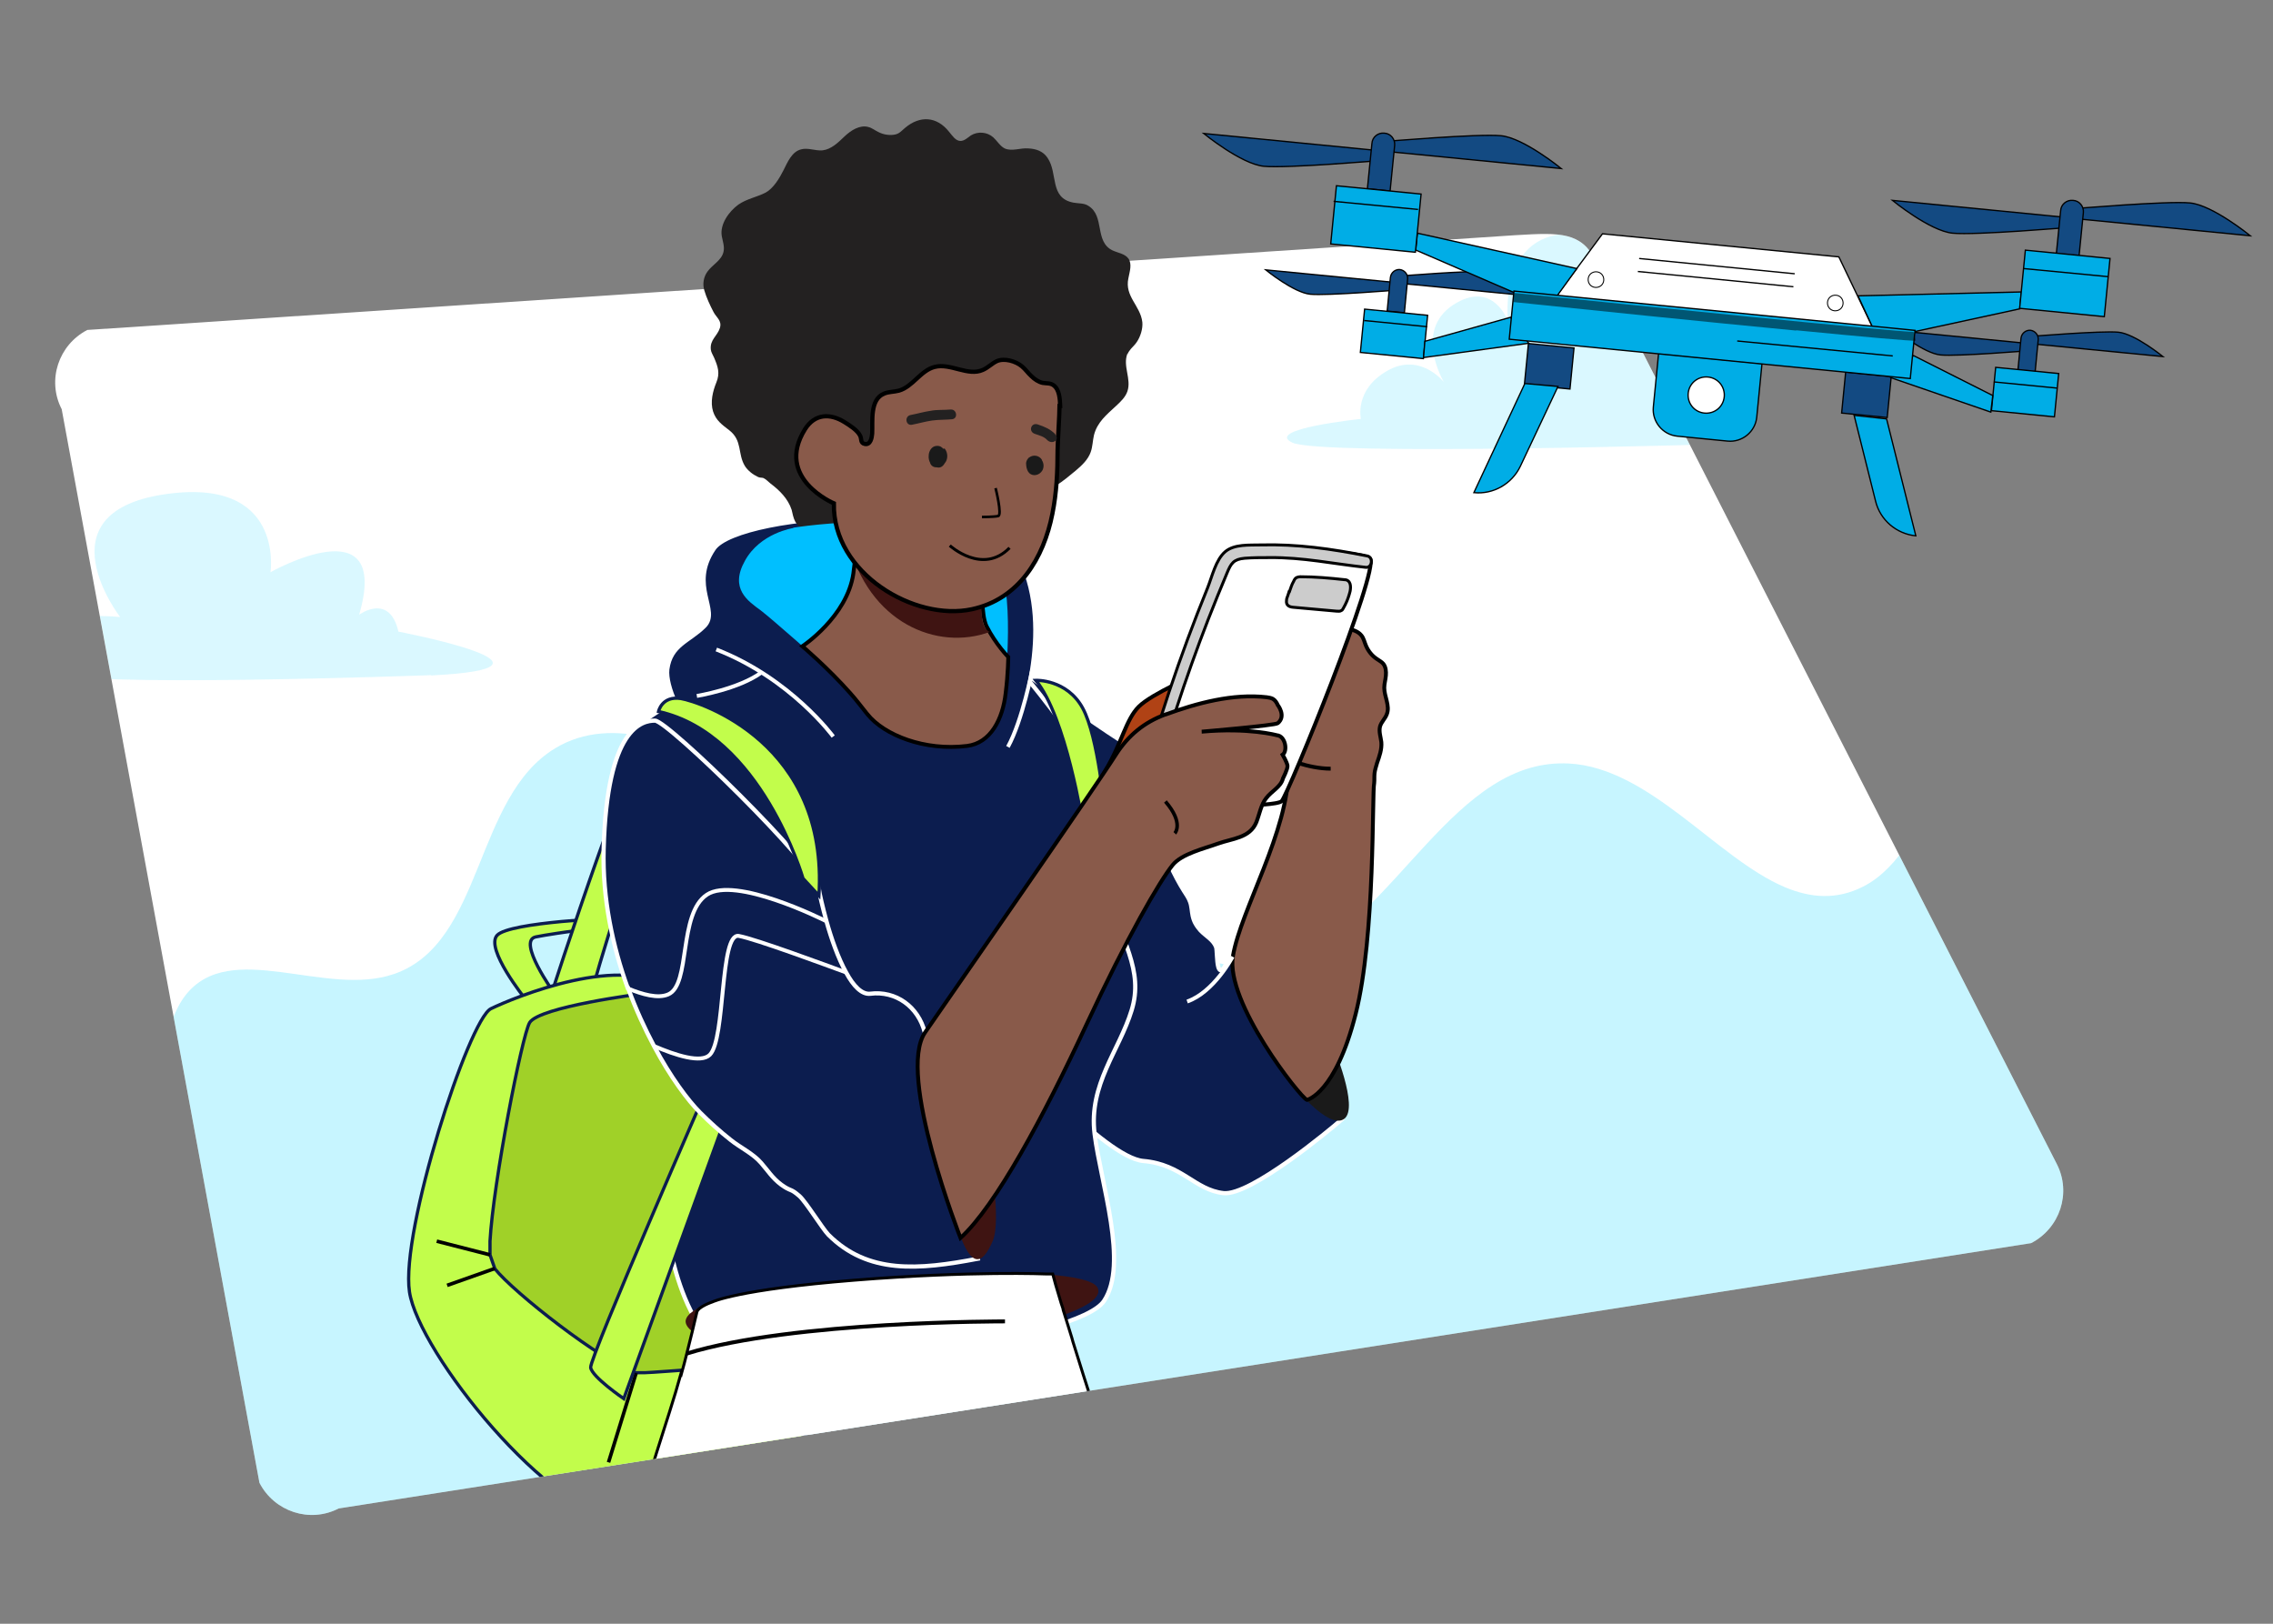 <svg xmlns="http://www.w3.org/2000/svg" xmlns:xlink="http://www.w3.org/1999/xlink" viewBox="0 0 700 500"><rect x="0" y="0" width="700" height="500" fill="#808080" stroke="none"/><defs><style>      .cls-1, .cls-2, .cls-3, .cls-4, .cls-5, .cls-6, .cls-7, .cls-8, .cls-9 {        fill: none;      }      .cls-10 {        fill: #00ade6;      }      .cls-10, .cls-11, .cls-12, .cls-13, .cls-14, .cls-2, .cls-15, .cls-16, .cls-17, .cls-18, .cls-3, .cls-19, .cls-4, .cls-5, .cls-6, .cls-7, .cls-8, .cls-9, .cls-20, .cls-21, .cls-22, .cls-23, .cls-24 {        stroke-miterlimit: 10;      }      .cls-10, .cls-11, .cls-12, .cls-16, .cls-17, .cls-18, .cls-3, .cls-19, .cls-4, .cls-5, .cls-6, .cls-7, .cls-8, .cls-9, .cls-21, .cls-22, .cls-23, .cls-24 {        stroke: #000;      }      .cls-10, .cls-17, .cls-4, .cls-22 {        stroke-width: .4px;      }      .cls-11 {        fill: #9f3308;      }      .cls-11, .cls-12, .cls-2, .cls-19, .cls-8, .cls-24 {        stroke-width: 1.2px;      }      .cls-12 {        fill: #b04215;      }      .cls-25 {        fill: #3f1412;      }      .cls-13 {        fill: #a0d128;      }      .cls-13, .cls-20 {        stroke: #0c1d4f;        stroke-width: 1px;      }      .cls-26, .cls-27 {        opacity: .2;      }      .cls-26, .cls-28 {        fill: #1a1a1a;      }      .cls-29 {        clip-path: url(#clippath-1);      }      .cls-14 {        fill: #0c1d4f;      }      .cls-14, .cls-2, .cls-15 {        stroke: #fff;      }      .cls-14, .cls-15 {        stroke-width: 1.3px;      }      .cls-30, .cls-17, .cls-18, .cls-19 {        fill: #fff;      }      .cls-31 {        opacity: .3;      }      .cls-31, .cls-32 {        fill: #45dcff;      }      .cls-33, .cls-15 {        fill: #00bfff;      }      .cls-16 {        fill: #ce0021;        stroke-width: 1.1px;      }      .cls-18 {        stroke-width: .9px;      }      .cls-3 {        stroke-width: .3px;      }      .cls-34 {        fill: #232121;      }      .cls-5 {        stroke-width: .8px;      }      .cls-6 {        stroke-width: 1.1px;      }      .cls-7 {        stroke-width: 1.2px;      }      .cls-9 {        stroke-width: .9px;      }      .cls-20 {        fill: #c2fd4b;      }      .cls-35 {        opacity: .5;      }      .cls-21 {        fill: #ccc;        stroke-width: .9px;      }      .cls-36 {        clip-path: url(#clippath);      }      .cls-22 {        fill: #134a82;      }      .cls-23 {        stroke-width: 1.3px;      }      .cls-23, .cls-24 {        fill: #895a4a;      }    </style><clipPath id="clippath"><path id="Path_9988-2" data-name="Path_9988" class="cls-1" d="M467,72.4L26.9,101.6c-8.9,4.6-12.5,15.5-7.9,24.4l60.9,330.6c4.6,8.9,15.5,12.5,24.4,7.9l199.7-31.3,109.1-17.1,212.4-33.3c8.9-4.6,12.5-15.5,7.9-24.4L491.5,80.3c-4.6-8.9-11-8.7-24.4-7.9Z"></path></clipPath><clipPath id="clippath-1"><path id="Path_9988-3" data-name="Path_9988" class="cls-1" d="M467,72.4l-95.4,6.3L278.2,7.5l-112.5,84.9-138.7,9.2c-8.9,4.6-12.5,15.5-7.9,24.4l60.9,330.6c4.6,8.9,15.5,12.5,24.4,7.9l199.7-31.3,109.1-17.1,212.4-33.3c8.9-4.6,12.5-15.5,7.9-24.4L491.5,80.3c-4.6-8.9-11-8.7-24.4-7.9Z"></path></clipPath></defs><g><g id="Layer_1"><g><path id="Path_9988" class="cls-30" d="M467,72.4L26.9,101.6c-8.9,4.6-12.5,15.5-7.9,24.4l60.9,330.6c4.6,8.9,15.5,12.5,24.4,7.9l199.7-31.3,109.1-17.1,212.4-33.3c8.9-4.6,12.5-15.5,7.9-24.4L491.5,80.3c-4.6-8.9-11-8.7-24.4-7.9Z"></path><g class="cls-36"><path class="cls-31" d="M1167.9,261.1c.3,20.8-.7,43.1-3.6,66.1-3.1,24.2-8.2,49.1-16.3,73.6-4.9,14.8-10.8,29.5-17.9,43.8l-44,1.1-108.6,2.7-154.6,3.9-12.4.3-205.4,5.2-17,.2-64.4.6h-11.3c0,.1-118.3,1.2-118.3,1.2h-9c0,0-154.1,1.5-154.1,1.5l-71.4.7-90.9,7.8-8.5.7-160.8,13.9-57.9,5-59.1,5.1-85.8,2.4-28.9.8-25.5.7c-7.7-9-15.5-18.8-22.3-29.1-8-12-14.5-24.7-17.8-37.7-3.3-12.9-3.3-26.1,1.8-38.9,13-32.7,54.3-47,67.6-79.6,1.5-3.7,2.7-7.5,3.5-11.2,13.9-3.9,31.1,1.7,37,15.2,2.2,5,3.1,10.7,6.6,14.8,6.8,8.1,19.7,6.6,29.7,3.1,23.6-8.2,50.2-22.9,71.3-9.7,9,5.6,15.3,15.8,25.6,18.6,23.7,6.5,37.8-28.4,37.8-46.6,0-3.1-.3-6.4.8-9.3,3.1-8.7,15.7-10.6,19.7-18.9,1.5-3.1,1.5-6.7,2-10.1,1-6.9,4.1-13.6,9.3-18.4,11.6-10.7,28.3-5.9,40.4,1.6C-23.7,255.3-11,278.4,0,300.9c3.8,7.9,7.7,16.1,13.8,22.3,1.2,1.2,2.5,2.4,3.9,3.5,8.4,6.4,21.6,7.7,28.8,0,5.2-5.6,5.9-14.2,10.6-20.2,13.8-17.7,43.1.8,64.3-6.6.1,0,.2,0,.3-.1,27.3-9.8,24.3-54.3,49.3-69.4,17.7-10.7,40.6-1.2,57.8,10.3,17.2,11.5,35,25.8,55.7,24.5,7.2-.4,14.2-2.8,21.4-2.9,29.4-.3,49.7,35.6,79.1,35.5,36-.1,54-51.9,86.1-61.3,3.8-1.1,7.8-1.6,12-1.4,25,1.3,45.5,29.2,66.6,38.1,7.9,3.3,15.8,4,24.1-.2,11.8-6,16.8-20,26.1-29.5,17-17.5,49.5-15.5,64.3,3.8,4.9,6.5,8,14.4,14.2,19.7,19.5,16.7,48.2-4.2,63.8-24.5,12.5-16.3,29.2-34.8,51.3-35.8,5.2-.2,10.6,1.1,14.4,4.6,3,2.8,4.6,6.6,7.3,9.7,4.4,5.1,11,7.6,17.4,9.5,6.5,1.8,13.2,3.1,19,6.4,7.9,4.5,13.4,12.5,17.1,20.8,2,4.6,3.6,9.5,6.5,13.7,8.4,12,22.2,8.4,34.7,9.8,15.5,1.7,30.8,5.8,46.5,4.5,12.4-1.1,25.8-7.1,28.9-20.1,1.3-5.6,1.4-11.4,2.7-16.9,1.4-5.6,4.5-11.2,9.8-13.4,4.2-1.8,9-1.1,13.5-1.6,6.6-.8,12.7-4.4,17.4-9.2,14-14.6,15.3-35.4,25.8-51.9,9.5-15.1,31.9-25,45.1-12.9,5,4.6,7.4,11.2,10,17.5,12.9,31.9,33.2,60.9,58.7,84Z"></path><g class="cls-27"><path class="cls-32" d="M532,136.7s30.2.4,26-7.2c-4.1-7.6-33.2-5.9-33.2-5.9,0,0,2.3-12-6.8-16-9.1-3.9-18.4-1-18.4-1,0,0,11.4-32.5-13.6-34.5-25-2-21.6,26.8-21.6,26.8,0,0-4.6-13-16.9-5-12.3,8.1-2.8,23.8-2.8,23.8,0,0-7.3-9.4-17.5-3.5-10.2,5.8-8.1,14.8-8.1,14.8,0,0-30,3.1-21.1,7.3,8.8,4.2,134,.4,134,.4Z"></path></g><g class="cls-27"><path class="cls-32" d="M132.8,207.9s-111.7,4.1-116.5-1c-4.8-5.2-6.2-19.4,20.7-16.9,0,0-24.6-31.8,13.1-37.7,37.7-5.9,33.2,23.9,33.2,23.9,0,0,37.3-21.1,27.3,13.1,0,0,9.3-6.9,12.1,5.2,0,0,58.1,11.1,10,13.5Z"></path></g></g><g><path class="cls-22" d="M430.8,87.2l41.1,4s-8.6-7-13.7-7.5c-5.2-.5-27.1,1.3-27.1,1.3l-.3,2.2Z"></path><path class="cls-22" d="M430.9,87.1l-41.1-4s8.6,7,13.7,7.5c5.2.5,27.1-1.3,27.1-1.3l.3-2.2Z"></path><path class="cls-22" d="M425.7,46.5l55.1,5.4s-11.5-9.4-18.5-10.1c-7-.7-36.3,1.8-36.3,1.8l-.4,2.9Z"></path><path class="cls-22" d="M425.8,46.5l-55.1-5.4s11.5,9.4,18.5,10.1c7,.7,36.3-1.8,36.3-1.8l.4-2.9Z"></path><path class="cls-22" d="M421.1,58.1l7,.7,1.4-14c.2-1.9-1.2-3.7-3.2-3.8h0c-1.9-.2-3.7,1.2-3.8,3.2l-1.4,14Z"></path><path class="cls-22" d="M625,105.8l41.1,4s-8.6-7-13.7-7.5c-5.2-.5-27.1,1.3-27.1,1.3l-.3,2.2Z"></path><path class="cls-22" d="M625,105.8l-41.1-4s8.6,7,13.7,7.5c5.2.5,27.1-1.3,27.1-1.3l.3-2.2Z"></path><path class="cls-22" d="M637.9,67.2l55.1,5.4s-11.5-9.4-18.5-10.1c-7-.7-36.3,1.8-36.3,1.8l-.4,2.9Z"></path><path class="cls-22" d="M637.9,67.1l-55.1-5.4s11.5,9.4,18.5,10.1c7,.7,36.3-1.8,36.3-1.8l.4-2.9Z"></path><path class="cls-22" d="M621.5,114.5l5.2.5,1-10.4c.1-1.4-.9-2.7-2.4-2.9h0c-1.4-.1-2.7.9-2.9,2.4l-1,10.4Z"></path><path class="cls-22" d="M427.3,95.8l5.2.5,1-10.4c.1-1.4-.9-2.7-2.4-2.9h0c-1.4-.1-2.7.9-2.9,2.4l-1,10.4Z"></path><path class="cls-10" d="M517.6,110.5h15.5c4.5,0,8.2,3.7,8.2,8.2v16.6h-32v-16.6c0-4.5,3.7-8.2,8.2-8.2Z" transform="translate(1036.3 296.3) rotate(-174.4)"></path><rect class="cls-22" x="567.5" y="115.6" width="14.1" height="12.7" transform="translate(1134.7 299) rotate(-174.4)"></rect><polygon class="cls-17" points="479.2 91.3 576.7 100.8 566.3 79.1 493.5 72 479.2 91.3"></polygon><polygon class="cls-10" points="572.2 91.1 622.5 89.9 622 95.1 589.7 102.1 576.7 100.8 572.2 91.1"></polygon><path class="cls-22" d="M633.2,78.8l7,.7,1.4-14c.2-1.9-1.2-3.7-3.2-3.8h0c-1.9-.2-3.7,1.2-3.8,3.2l-1.4,14Z"></path><rect class="cls-10" x="613.7" y="114.4" width="19.5" height="13.4" transform="translate(1232.3 302.1) rotate(-174.4)"></rect><path class="cls-10" d="M581,129l9,36h0c-6-.6-11-4.9-12.4-10.7l-6.6-26.4,10.1,1.1Z"></path><rect class="cls-22" x="470.2" y="106.1" width="14.1" height="12.7" transform="translate(13.1 -45.7) rotate(5.6)"></rect><polygon class="cls-10" points="485.6 82.7 436.5 71.8 436 77 466.3 90.1 479.3 91.4 485.6 82.7"></polygon><rect class="cls-10" x="410.7" y="58.1" width="26.2" height="18" transform="translate(8.5 -40.7) rotate(5.6)"></rect><path class="cls-10" d="M469.6,118.1l-15.7,33.6h0c6,.6,11.7-2.7,14.3-8.1l11.6-24.6-10.1-.9Z"></path><path class="cls-17" d="M526,116.1h0c-3.1-.3-5.8,1.9-6.1,5h0c-.3,3.1,1.9,5.8,5,6.1h0c3.1.3,5.8-1.9,6.1-5h0c.3-3.1-1.9-5.8-5-6.1Z"></path><path class="cls-3" d="M565.4,90.9h0c-1.3-.1-2.5.8-2.6,2.2h0c-.1,1.3.8,2.5,2.2,2.6h0c1.3.1,2.5-.8,2.6-2.2h0c.1-1.3-.8-2.5-2.2-2.6Z"></path><path class="cls-3" d="M491.7,83.7h0c-1.3-.1-2.5.8-2.6,2.2h0c-.1,1.3.8,2.5,2.2,2.6h0c1.3.1,2.5-.8,2.6-2.2h0c.1-1.3-.8-2.5-2.2-2.6Z"></path><polygon class="cls-10" points="613.1 126.9 582.3 116.3 589.3 109.5 613.7 121.8 613.1 126.9"></polygon><rect class="cls-10" x="419.6" y="95.8" width="19.5" height="13.4" transform="translate(12 -41.1) rotate(5.6)"></rect><polygon class="cls-10" points="438.4 110.1 470.8 105.7 465.2 97.7 438.8 105.1 438.4 110.1"></polygon><rect class="cls-10" x="465.2" y="96.1" width="124.1" height="14.9" transform="translate(1041.9 257.6) rotate(-174.4)"></rect><path class="cls-35" d="M553.1,101.7c20.5,2,36,3.4,36.9,3.2l-.7-2.7s0,0,.2,0c-3.5.2-90.1-8.6-123.2-12l-.3,2.8c21.2,2.2,58.9,6.1,87.2,8.8Z"></path><rect class="cls-10" x="622.8" y="78.7" width="26.2" height="18" transform="translate(1260.2 236.6) rotate(-174.4)"></rect><line class="cls-4" x1="649.3" y1="85.2" x2="623.2" y2="82.7"></line><line class="cls-4" x1="633.4" y1="119.5" x2="614" y2="117.6"></line><line class="cls-4" x1="439.5" y1="100.6" x2="420.1" y2="98.7"></line><line class="cls-4" x1="436.7" y1="64.5" x2="410.7" y2="62"></line><line class="cls-4" x1="552.7" y1="84.3" x2="504.8" y2="79.6"></line><line class="cls-4" x1="552.3" y1="88.3" x2="504.4" y2="83.6"></line><line class="cls-4" x1="582.9" y1="109.6" x2="535" y2="105"></line></g><g class="cls-29"><g><g><path class="cls-20" d="M191.5,282.6c-2,0-34.6,1.3-38.4,5.4-3.8,4.1,8.6,19.5,8.6,19.5l8.9-1.8s-11.5-16-5.6-17.2c5.9-1.2,26.6-3.9,26.6-3.9v-2Z"></path><path class="cls-20" d="M169.2,308s28.6-89.2,34.8-89.3c6.2-.2,10.2.8,10.2.8,0,0-18.3,36.1-32.1,86.5l-12.9,2Z"></path><path class="cls-20" d="M261.2,431.8s-45.9,37.6-68.8,36.5c-22.8-1-63.5-51.8-66.3-70.5-2.8-18.7,18.3-83.9,25.1-87.2,6.8-3.3,41.6-17.8,55.6-5.4,14,12.4,54.4,126.5,54.4,126.5Z"></path><path class="cls-13" d="M195.9,422.8c-10.7-3.6-37.7-24.8-43.5-32.1l-1.5-4.3v-.3c0,.3,0-3.9,0-3.9,1-18,9.8-63.1,12.2-67.3,3-4.9,34.6-8.9,34.6-8.9l47.5,19.8,11.3,92.7s-57.4,4.3-57.8,4.2h-3Z"></path><line class="cls-16" x1="137.7" y1="395.8" x2="152.4" y2="390.6"></line><line class="cls-16" x1="134.5" y1="382.2" x2="150.9" y2="386.4"></line><line class="cls-16" x1="187.4" y1="450.3" x2="195.9" y2="422.8"></line></g><g><path class="cls-14" d="M310.6,322.9s29.7,33.6,41.5,34.6c11.9,1,15.8,8.9,24.7,9.9,8.3.9,33-19.7,36.2-22.5.2-.2.3-.3.3-.3l-5.5-10.5-6.8-12.9-18.9-36.1c-.6,1.8-1.2,3.5-1.8,5.2-.2.5-.4,1-.6,1.5-.3.8-.7,1.6-1,2.4-.5,1-1.3,3.9-2.5,4.5-.5.2-.8-.2-1-.9-.5-1.8-.4-5.5-.7-6.2-.8-2.2-3.2-3.4-4.8-5.1-.5-.6-1-1.2-1.4-1.9-.5-.8-.8-1.7-1-2.6-.3-1.4-.3-3-.8-4.3-.4-1.2-1.2-2.3-1.9-3.4-1.4-2.2-3-5.2-4.4-8.3-1.4-3-.6-8.1-1.4-10.5-2.5-8.1-3.6-21.1-10.9-25.7-18.8-11.9-33.6-23.7-33.6-23.7l8.9,36.6-12.9,80.1Z"></path><path class="cls-28" d="M410.5,322s8.1,19,3.5,22.5c-4.6,3.5-15.8-9.2-20.8-17.6-5-8.4,17.3-4.9,17.3-4.9Z"></path><path class="cls-24" d="M405.7,194c.8-.6,1.7-.9,3-.9,2.1,0,4.2,0,6.3.5,1.6.3,3.2.8,4.2,2,.8.9,1,2.2,1.5,3.3.7,1.6,1.8,3,3.3,4,.7.5,1.5.9,2,1.5.8,1,.9,2.4.8,3.6-.1,1.3-.5,2.5-.5,3.8,0,2.7,1.8,5.5.8,8.1-.5,1.4-1.7,2.4-2.1,3.8-.4,1.6.2,3.2.4,4.8.2,2.2-.6,4.4-1.3,6.4-.3,1.1-.7,2.2-.8,3.3-.1,1,0,1.9-.1,2.9-.7,3.1.4,47.1-5.7,71.1-6.2,24.6-15,26.5-15,26.5-2.1-.8-25.2-30.1-22.8-44.3s17.2-38.6,17.1-57.5c0-4-1.4-3.8-1.4-3.8,0,0-13.3-3.5-15-9.3-.5-1.7,1-3.7,1.8-5,1.7-2.6,3.7-4.9,5.8-7.2,3.4-3.7,7-7.3,10.6-10.8,1.5-1.4,2.9-2.7,4.4-4.1.7-.6,1.3-1.2,1.8-1.9.3-.4.6-.8.9-1Z"></path><path class="cls-8" d="M395.3,233.3s7.4,3.4,14.5,3.4"></path></g><g><path class="cls-14" d="M190.9,238.8c-3.7-11,10.4-19.4,17-22.6-1.6-3.6-2.7-7.4-2.4-10.1,1-7.6,6.7-8.6,11.4-13.3,4.8-4.8-4.8-12.4,2.9-23.8,7.6-11.4,87.7-17.2,96.3,7.6,3.9,11.2,3.1,23.6,1,33.9h.5s17.6,21.4,18.5,28.1c1,6.7-1.9,15.2,3.8,33.4,5.7,18.1,12.4,26.7,8.6,39.1-3.8,12.4-13.3,22.9-11.4,38.1,1.9,15.2,10.5,40,2.9,51.4-7.9,11.8-87.7,21.9-108.6,19.1-21-2.9-26.7-39-26.7-49.5s12.4-21,10.5-37.2c-1.9-16.2-19.4-79.7-24.2-94Z"></path><path class="cls-20" d="M333.4,253.6s-5.1-32.8-14.4-44.1c0,0,9.5-.4,14.4,8.5,4.9,8.9,6.9,32.6,6.9,32.6l-6.9,3Z"></path><path class="cls-34" d="M347.2,108.9c-1.5,3.8,1.3,7.8,0,11.6-.6,1.8-2.1,3.2-3.5,4.5-2.9,2.7-5.8,5-6.8,9-.4,1.7-.4,3.5-1,5.2-.8,2.3-2.7,4.1-4.6,5.7-3.6,3-8.3,7-13.1,7.2-5.4.2-10.9,1.5-16.1,2.8-8.4,2.2-16.5,5.2-24.8,7.8-4.1,1.3-8.3,2.5-12.5,3.5-3.5.8-7.5,1.4-10.9.3-1.8-.6-3.5-1.6-5.1-2.5-1.5-.9-3.1-1.9-3.9-3.4-.6-1.1-.8-2.4-1.1-3.6-1.1-3.4-3.7-6-6.5-8.1-.6-.5-1.5-1.4-2.2-1.7-.6-.2-1.1,0-1.8-.4-1.5-.7-3-1.9-3.9-3.3-2.3-3.8-.7-7.8-4.8-11-2.2-1.7-4.1-3-5-5.8-.9-2.9-.1-6.2,1-8.9,1.2-2.9.5-4.9-.7-7.7-.4-.9-.9-1.6-1-2.5-.3-3,2-4.1,2.8-6.6.7-2.3-1.1-3.2-2-5-1-1.9-2.2-4.5-2.8-6.6-.6-2-.2-4.2,1-5.8,1.5-2.1,4.3-3.4,4.9-6,.4-1.6-.2-3.2-.5-4.8-.7-3.7,2.2-7.7,5.1-9.8,2.6-1.8,5.7-2.3,8.4-3.7,2.4-1.3,4.3-4.5,5.5-6.9,1.3-2.6,2.6-5.7,5.4-6.4,2.1-.6,4.4.5,6.6.3,2.7-.3,4.8-2.4,6.8-4.3,2-1.9,4.7-3.6,7.3-2.9,1.2.3,2.1,1.1,3.2,1.6,1.4.7,3,1,4.6.8,1.7-.2,2.3-1.1,3.5-2.1,4.6-3.9,9.8-3.6,13.6,1.2,1,1.2,2,2.8,3.5,2.8,1.2,0,2.2-1,3.2-1.7,2.1-1.3,5-1.1,6.9.6,1.2,1.1,2.1,2.7,3.5,3.4,2.2,1,4.9-.2,7.2,0,2.4.1,4.6.8,6,2.9,3.3,4.8.5,12.4,8,13.8,1.6.3,3.3.1,4.6,1,5.1,3.1,1.8,11,7.4,13.7,1.7.8,3.8,1,4.9,2.5,1.2,1.7.4,4,0,6.1-1.2,5.6,3.7,8.4,4.3,13.5.2,2-.6,4.5-1.7,6.1-.5.8-1.2,1.4-1.8,2.1-.4.5-.8,1-1.1,1.7Z"></path><path class="cls-33" d="M244.3,162.6s-10.2,1.5-14.9,10.1c-4.8,8.6,1,12.4,4.8,15.2,3.8,2.9,16.2,14,21.9,18.9,5.7,4.9,53.4,4.6,53.4,4.6,0,0,3.4-31.5-2.9-39-14.8-17.8-62.3-9.9-62.3-9.9Z"></path><path class="cls-24" d="M267.1,219.9c-1.7-2.1-3.4-4.4-5.2-6.4-7-7.9-14.8-14.5-14.8-14.5,0,0,13.8-9.1,15.7-22.4,2.2-15.4,0-35.3,0-35.3l31,19.4,9.5,4s-.5,5.1-.8,11c-.1,2.9-.2,6.1,0,8.9.1,3.5.5,6.5,1.3,8.2,2.9,5.7,6.7,9.5,6.7,9.5,0,0,0,4.8-.8,11.2-.9,7.9-4.6,15.3-11.9,16.2-13,1.6-25.5-3.3-30.7-9.8Z"></path><path class="cls-25" d="M261.2,166.6c6.2,25.3,27.5,33.9,43.6,28-2.9-1.1-2.6-7.1-2.5-10.1.3-5.9-2.6-9-2.6-9l-10.1-4-28.4-4.9Z"></path><path class="cls-23" d="M326.3,125c0,2.5-.6,11.8-.6,13.6,0,6.6-.3,13.2-1.6,19.6-2.7,13.7-10.3,26.3-24.8,29.4-17.6,3.8-42.9-11-42.5-32.6,0,0-18.3-7.7-8.9-22.8,3-4.8,7.7-5,12.2-2.2,1.6,1,4,2.5,4.8,4.2.5,1,0,2.2,1.4,2.5,1.8.4,2.2-1.9,2.3-3.2.2-3.8-.8-10.5,3.7-12.3,1.4-.6,3-.5,4.5-.9,4.3-1.2,6.7-6.2,11-7.3,4.9-1.3,10.3,3,14.9.9,1.6-.7,2.8-2,4.3-2.7,2.3-1,5.8,0,7.7,1.6,1.1.9,1.9,2.1,2.9,3,1,1,2.2,1.8,3.5,2.1,1.2.2,2.3,0,3.3.7,1.9,1.3,2,4.3,2.1,6.4Z"></path><path class="cls-2" d="M256.6,226.8s-13.1-17.9-36-26.8"></path><path class="cls-2" d="M214.6,214.3s13-2.1,20-7.3"></path><path class="cls-2" d="M317.9,206.2s-3,15.6-7.5,23.8"></path></g><g><path class="cls-25" d="M227.9,398.8s-14.7,2.6-16.6,7.3c-1.9,4.8,14.3,9.5,14.3,9.5l2.3-16.9Z"></path><path class="cls-25" d="M320.7,406.7c.4-4.8,1.2-9.5,1.7-14.3,7,.6,14.7,1.7,15.7,4.3,2,5-14,9.4-17.4,10.3,0,0,0-.2,0-.2Z"></path></g><g><path class="cls-11" d="M272.1,839s-15.4-29.8-20.3-51.6c-.8-3.7-1-13.5-.8-27.3-12.9,0,21.5-60.7,8.6-60.9,2.7,11.9-15,51.1-32.3,91.5-8.6,20-17.9,38.2-17.9,38.2l62.7,10.1Z"></path><path class="cls-15" d="M203,854.7s94.8,19.9,114.9,18.9c2.2-.1,3.3-2.4,2.6-6.4-.7-3.7-2.4-7.8-4.2-9.7-3.6-3.7-24.3-13.8-31.4-22.3-7-8.5-12.6-19.9-18.4-22.9-5.8-3-11.4-.8-13.6,0-2.2.7-10.2,10.9-17.5,10.8-10.8,0-13.2-12.8-17.4-12.4-2.6.2-8.2,14-12,25.7-2.4,7.1-2.9,13.5-2.9,18.3Z"></path><path class="cls-14" d="M201.8,855.6s96.8,20.2,117,19.2c2.2-.1,2.5-3.6,1.7-7.6-9.1-.9-66.2-7.6-71.6-10.4-5.8-3-9-9.9-13.8-12.8-3.8-2.3-21.3-6.5-29.5-7.6-2.4,7.1-3.8,14.4-3.7,19.1Z"></path></g><path class="cls-12" d="M271.2,787.9c-.9,1.5-1.4,2.3-1.4,2.3v4.3c0,0,1,69.1,1,69.1,0,0-24.8,5.7-27.6-19.1-1.1-9.4-6.2-30.1-12.1-53.3-.5-2-1-3.9-1.5-5.9,13.8,1.8,27.8,2.4,41.7,2.6Z"></path><g><path class="cls-14" d="M235.5,858.7s-3.1,22.4-2.1,23.4,76.6,4,78.6,1c2-3,0-10.9,0-10.9l-44.8-19.9-31.7,6.5Z"></path><path class="cls-15" d="M244.2,844.9c1.4,1.1,2.6,1.9,4.6.9,2-1,3.5-14.4,6.5-17.4,3-3,19.9,0,19.9,0,3,0,9.4,9.4,15.4,20.4,6,10.9,13.7,14.3,16.9,15.9,6,3,5,10.9,5,10.9h-5c-2,0-6-8-11.9-8s-9.9,9-9.9,9h-32.8c-4,0-6-4-8-6-.4-.4-.9-.6-1.5-.9-4-1.1-8.9-.6-8.9-.6,0,0,2-25.9,4-30.8.8-2.1,2.1-2.9,3.4-3.2.8,3.8,1.3,7,1.6,9.4l.8.3Z"></path></g><path class="cls-18" d="M209.9,422.9c.6-2.1,1.1-4.1,1.6-6.1h0s0,0,0,0c1.2-4.6,2.2-8.9,3.1-12.7.3-1.7,4.8-3.2,4.8-3.2,0,0,7.6-3.8,43.8-6.7,36.2-2.9,59.1-1.9,59.1-1.9h1.9c.3,1.3,1.2,4.4,2.6,9,.2.6.4,1.2.6,1.8,0,0,0,.1,0,.2.8,2.5,1.7,5.5,2.7,8.7.1.4.2.7.3,1.1h0c16,51.9,50.4,146.9,44.9,185.4-2.9,20.3-12.1,42.2-34.8,84.1-10.5,19.3-29.2,37.1-38.8,53.8-6.1,10.6-12.6,21.4-17.4,29.4-8.9,14.9-14.6,24.3-14.6,24.3v4.3s0,0,0,0c-16.2,5.8-32.9-.6-38.8-3.3-3.2-12.6-6.7-26-10-38.8-6.4-25.3-11.8-48.2-12.2-57.6,0-.4,0-.8,0-1.2-.8-22.5,0-25,4.7-46.5,4.8-21.9-3.3-45.6-17.6-103.8-12.9-52.4,5.4-89.1,14-120.5ZM286.8,648.2c9.5-12.4,19.1-26.7,18.1-36.2-.6-5.7-16.9-24.2-18.8-30.9,0,0-19.3,84.2-19.3,102.3,0,0,10.5-22.9,20-35.3Z"></path><path class="cls-26" d="M266.8,683.4l3,106.8s5.8-9.4,14.6-24.3l-17.6-82.5Z"></path><path class="cls-7" d="M299.2,455.8s8.4,6.4-3.5,61.3c-9.1,42-9.6,64-9.6,64"></path><path class="cls-8" d="M324.3,696.5s-20.9,23.6-47.2,25"></path><g><path class="cls-20" d="M218.4,333.6s-36.9,84.6-36.5,87.5c.4,2.9,10.2,9.6,10.2,9.6l34.5-95.2-8.2-1.9Z"></path><path class="cls-14" d="M193.4,304.2c2.4,6.6,5.2,12.6,8,17.9,5.1,9.6,10.5,16.8,14.2,20.5,3,3,6.1,5.8,9.4,8.4,3,2.4,6.9,4.2,9.4,7.1,2.1,2.4,3.5,4.7,6.2,6.7,3.2,2.3,2.6.9,5.6,3.5,2,1.8,7,9.9,8.9,11.9,12.2,12.2,27.7,10.9,46,7.4,0,0-14.4-61.8-16.3-69.7-2-7.9-8.9-12.9-16.8-11.9-2.6.3-5.2-2.4-7.4-6.5-2.5-4.5-4.6-10.5-6.1-15.9-1.2-4.4-2.1-8.2-2.4-10.3-1-6.9-46.5-51.4-50.4-51.4s-14.8,2-15.8,39.6c-.4,15.3,2.8,30,7.4,42.7Z"></path><path class="cls-25" d="M304.7,355.5s3.8,20.1,1,26.7c-3,6.9-7.4,11.4-12.9-11.9-5.4-23.2,11.9-14.8,11.9-14.8Z"></path><path class="cls-12" d="M368.5,207.7s-13.8,5.9-17.8,9.9c-4,4-5.1,11-10.4,19.9-5.4,8.8,12.4,19.7,12.4,19.7l21.8-30.7-5.9-18.8Z"></path><g><path class="cls-19" d="M363.5,248.2s29.2.5,31.2-1.5c2-2,30.3-71.5,27.2-74.7-2.5-2.5-43.5-4.9-45.5,0-3.2,7.9-24.7,70.2-23.7,73.2,1,3,10.9,3,10.9,3Z"></path><path class="cls-21" d="M350.3,245.7c5.8-22,13-43.6,21.6-64.7,1.4-3.5,2.5-8.6,5.4-11.1,2.8-2.4,7.5-2,10.9-2.1,11.3-.3,21.8,1.2,32.9,3.4,1.9.4,1.5,3.7-.5,3.5-10.2-1.1-19.3-3.1-29.6-3-2.5,0-5.1,0-7.7.2-3.4.3-4.2,1.6-5.4,4.5-2,4.7-3.9,9.5-5.8,14.3-7.1,18.3-13.2,37-18.2,56-.6,2.4-4.4,1.4-3.8-1Z"></path><path class="cls-21" d="M397.1,182.2c.4-1.1.7-2.2,1.3-3.2.2-.5.5-1,1-1.2.3-.1.7-.2,1-.2,4.6,0,9.1.4,13.6.9.4,0,.9.1,1.2.4,1.1.9.7,3.1.3,4.2-.4,1.4-1,2.8-1.8,4.2-.2.3-.3.6-.6.7-.4.3-.9.2-1.4.2-4.5-.4-8.9-.8-13.4-1.2-1.3-.1-2.3-.6-2.1-2.1,0-.5.2-1,.4-1.5.1-.4.3-.8.4-1.2Z"></path></g><path class="cls-24" d="M370.1,225.3s22.5-1.9,23.4-2.6c2.7-2.2,0-5.6,0-5.6-.3-.7-.8-1.5-1.5-1.9-.6-.3-1.2-.4-1.9-.5-10.4-1.2-21.5,1.8-31.1,5.3,0,0,0,0-.1,0-6.5,2.4-11.4,6.4-15.2,12.3-6.9,10.9-49.9,72.7-58.8,85.6-8.9,12.9,10.9,63.3,10.9,63.3,10.9-9.9,25.7-37.6,38.6-65.3,12.9-27.7,22.7-44.5,26.7-49.5,2.8-3.5,9.8-5.1,13.9-6.6,4.4-1.6,9.9-1.7,11.9-6.6,1-2.5,1.4-5.4,3.1-7.5,1.6-2.1,4.5-3.4,5.1-6,0,0,1.5-2.9,1.4-3.9s-1.5-3.4-1.5-3.4c1.6-1.1.9-5.8-1.8-6,0,0-8.6-2.4-23.1-1.1Z"></path><path class="cls-2" d="M201.4,322.1c6.7,2.9,14.5,5.4,17.2,2.7,4.9-4.9,3-37.6,8.9-36.6,5.1.9,27.2,9.1,33.2,11.3"></path><path class="cls-2" d="M254.7,283.8s0,0,0,0c-1.5-.8-28.3-14.1-37-8.3-8.9,5.9-4.9,27.7-11.9,30.7-3.2,1.4-8,0-12.4-1.8"></path><path class="cls-20" d="M247.3,270.5s-12.9-44.5-44.5-51.4c0,0,1-4.9,6.9-4,5.9,1,45.5,13.8,42.5,60.7l-4.9-5.3Z"></path></g><path class="cls-8" d="M269.8,758.6s-27.6.4-53.3-24.2"></path><path class="cls-8" d="M309.5,406.9s-65.2-.2-98,9.9"></path><path class="cls-2" d="M379.6,294.6s-5.7,10.9-14,13.8"></path><path class="cls-6" d="M358.9,246.8c5.8,6.7,2.9,9.8,2.9,9.8"></path></g><g id="Group_19822"><g id="Group_19821"><path id="Path_8410" class="cls-9" d="M310.9,168.7c-8.3,8.5-18.4-.7-18.4-.7"></path></g></g><path class="cls-5" d="M306.6,150.3s2.1,8.3.8,8.6c-1.3.3-5,.3-5,.3"></path><path class="cls-28" d="M290.5,138.2c-.5-.6-1.1-.9-1.7-.9,0,0-.2,0-.2,0,0,0,0,0,0,0,0,0,0,0,0,0-2.4,0-3.2,3.2-2.2,5.1.1.4.3.8.7,1.1.4.3.8.4,1.3.4,0,0,0,0,.1,0,1.1.3,1.9-.3,2.4-1.2,1.1-1.2,1.1-3.3,0-4.6Z"></path><path class="cls-28" d="M320.9,141.6c-.9-1.4-2.7-1.7-4-.7-.1,0-.2.2-.3.3-.3.3-.5.8-.6,1.3,0,0,0,.1,0,.2,0,0,0,0,0,0,0,.9.2,1.8.6,2.5.9,1.5,2.9,1.4,4,.2,1-1,1-2.7.2-3.8Z"></path><path class="cls-34" d="M292.8,126.1c-2.1.2-4.2,0-6.2.4-2.1.3-4.1.9-6.2,1.3-1.9.4-1.5,3.3.4,3,2.1-.4,4.1-1,6.2-1.3,2.1-.3,4.2-.2,6.2-.4,1.9-.2,1.5-3.1-.4-3Z"></path><path class="cls-34" d="M325,133.7c-1.6-1.6-3.3-2.3-5.4-3-2.1-.7-3,2.2-.9,2.9,1.4.5,2.8.8,3.8,1.9,1.6,1.6,4.1-.2,2.4-1.8Z"></path></g></g></g></g></svg>